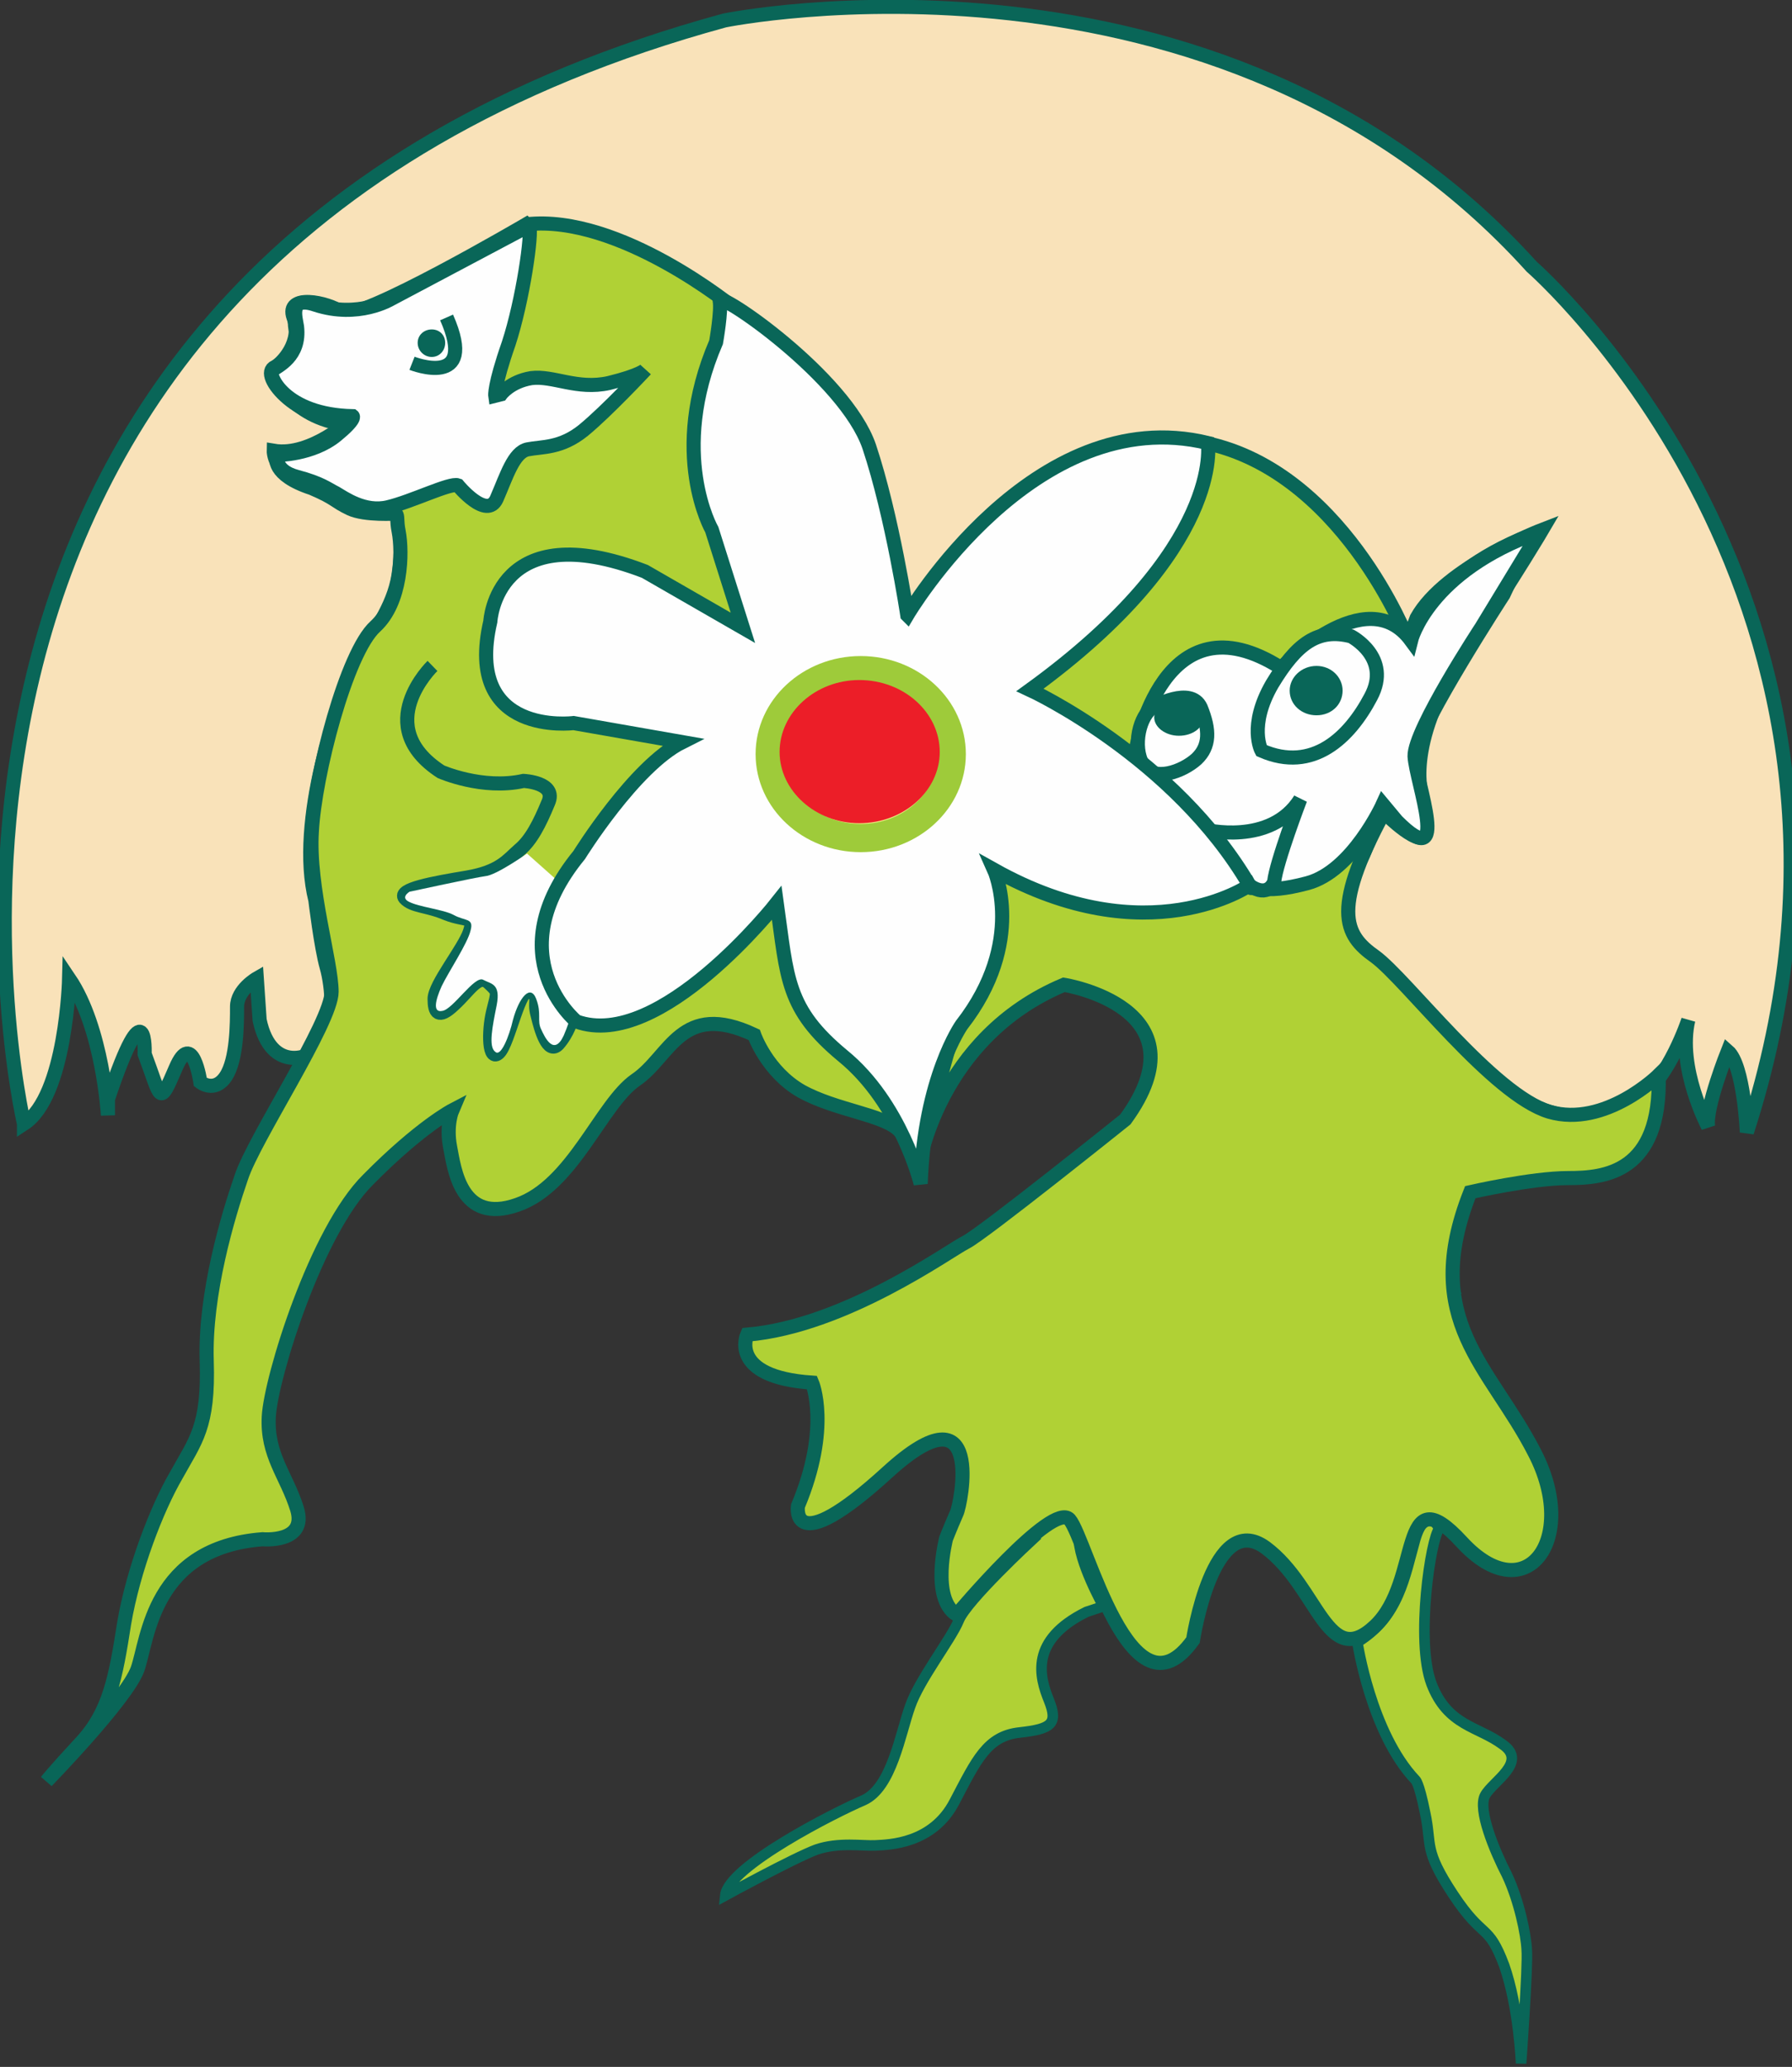 <svg version="1.2" xmlns="http://www.w3.org/2000/svg" viewBox="177 281 254 293" width="254" height="293">
	<rect x="177" y="281" width="254" height="293" fill="#333333" stroke="none"/>
	<title>final logo grouped</title>
	<style>
		.s0 { fill: none;stroke: #096658;stroke-width: 2 } 
		.s1 { fill: #fefefe } 
		.s2 { fill: #f9e2b9;stroke: #096658;stroke-width: 2 } 
		.s3 { fill: #b0d135;stroke: #096658;stroke-width: 1.5 } 
		.s4 { fill: #b0d135;stroke: #096658;stroke-width: 2 } 
		.s5 { fill: #fefefe;stroke: #096658;stroke-width: 2 } 
		.s6 { fill: none;stroke: #096658;stroke-width: 1.5 } 
		.s7 { fill: #096658 } 
		.s8 { fill: #f5f085 } 
		.s9 { fill: #9ecb3a } 
		.s10 { fill: #ec1e28 } 
	</style>
	<g id="Layer 1">
		<g id="&lt;Group&gt;">
			<path id="&lt;Path&gt;" class="s0" d="m370.5 427.6l12.7 37.1c0 0-8.2-14.3 13.6-25.8"/>
			<path id="&lt;Path&gt;" class="s1" d="m397.3 439.7c0 0 6.2 1.9 13.9-4.2 0 0 0.1 9.2-7 11 0 0-2.5 0.9-6.3 0.5 0 0-7.8 0.7-12 1.9 0 0 4-5.6 11.4-9.2z"/>
			<path id="&lt;Path&gt;" class="s2" d="m180.4 440.3c0 0-28.6-121.5 99.3-156.4 0 0 69.9-14.3 114.4 34.9 0 0 54.8 47.7 30.5 122.7 0 0-0.4-9.5-2.7-11.5 0 0-3.2 8-2.8 10.7 0 0-4.4-8.3-2.8-15.1 0 0-2.8 8.4-6.8 10.8-3.9 2.4-11.1 6.3-21.8-3.2-10.7-9.5-11.7-11.8-11.7-11.8 0 0-3-2.9-7.8-8.1 0 0-1.5-4.7 2-11.1l2.7-6.3c0.4 0.4 5.9 5.9 6.2 3 0.4-4.3-2.3-6.9-1.5-11.2 0.8-4.4 12.5-22.4 12.5-22.4l3.7-7.9c0 0-12.4 5.1-15.6 12.7l-1.6 2.3c0.6 1.6-9.8-23.6-27.6-28.1 0.1 0-24.4-5.9-43.9 26.2l-2.9 5.7c0 0 5.7-54.2-50.3-62.9 0 0-17.4 9.7-21 11.7-3.6 1.9-10.8-0.2-10.8-0.2 0 0-2.3 0-0.8 4.4 0 0-0.5 5.1-3.3 5.1 0 0 2.2 6.3 11 7 0 0-4.5 4.5-10.8 4.5 0 0-0.8 2.5 5 4.4 3.5 1.5 3.1 1.8 5.4 2.9 2.1 1 6.6 0.7 6.6 0.7 0 0 1 3.2 0.4 7.9-0.5 4.8-3.1 8-5.9 13.1-2.8 5.2-8.8 22.7-6 33.8 0 0 0.8 6.7 1.6 9.5 0.8 2.8 1.2 8.3-0.4 10.7-1.6 2.4-7.5 4.4-9.1-3.2l-0.4-5.9c0 0-2.8 1.6-2.8 4 0 2.3 0 7.5-1.6 9.9-1.6 2.4-3.6 0.8-3.6 0.8 0 0-1.1-7.6-3.5-2-2.4 5.6-2 4.4-4.4-2 0 0 0.4-10.3-5.2 6.4v2.3c0 0-0.7-12.3-5.5-19.4 0 0-0.4 16.7-6.4 20.6z"/>
			<path id="&lt;Path&gt;" class="s3" d="m323.3 499.3c0 0-9.3 8.6-10.4 11.4-1.1 2.7-5.6 8.4-6.9 12.2-1.4 3.9-2.6 11.5-6.6 13.3-4 1.7-19.2 9.4-19.6 13.5 0 0 9.7-5.3 12.9-6.5 3.2-1.1 6.6-0.5 8.4-0.6 1.9-0.1 8.1-0.2 11.2-6.2 3.1-5.9 4.6-9.3 9.2-9.8 4.5-0.5 5.5-1.2 4.2-4.5-1.4-3.4-2.8-8.6 5.3-12.6l2.4-0.8c0 0-3.6-6.4-3.5-9.9 0.1-3.6-4.5-4.3-6.6 0.5z"/>
			<path id="&lt;Path&gt;" class="s3" d="m369.4 513.8c0 0 1.9 12.8 8.2 19.5 0 0 0.5 0.2 1.4 4.7 1 4.6-0.3 5.1 4 11.6 4.3 6.5 4.9 3.9 7.2 10 2.1 6 2.4 13.9 2.4 13.9 0 0 1-13.9 0.8-16.1-0.1-2.2-1.1-7-2.8-10.6-1.8-3.5-4.2-9.3-3.1-11.3 1.1-2 6.1-4.7 2.5-7.2-3.5-2.6-7.8-2.6-10.1-8.6-2.3-6.1-0.1-20.7 1.1-22 0 0-1.8-3.8-3.4 1.5-1.5 5.3-2.3 11-8.2 14.6z"/>
			<path id="&lt;Path&gt;" class="s4" d="m346.9 343.6c0 0-5.6 25.8-30.2 35.7 0 0 21.2 4.9 30.5 19.8l5.6 6.8c0 0-26.6 9.5-42.1-10.7 0 0 14.7 15.1 1.6 31.4 0 0-4.3 15-5.1 19.8 0 0 2.7-18.3 20.6-25.8 0 0 20.3 3.2 8.7 19.1 0 0-20.2 16.2-22.6 17.4-2.4 1.2-17.1 11.9-31 13.1 0 0-2.7 6 9.2 6.8 0 0 2.7 6.3-2 17.5 0 0-1.2 7.9 12.7-4.8 13.9-12.7 10.4 4.6 9.8 5.8-1 2.3-1.5 3.6-1.5 3.6 0 0-2.2 8.5 1.5 10.8 0 0 13.6-16.2 16-13.5 2.4 2.8 8.7 29.4 17.5 17.1 0 0 2.8-18.6 10.3-13.1 7.5 5.6 8.7 17.5 15.5 11.1 6.7-6.3 3.2-21.8 12.3-11.9 9.1 9.9 16.7-0.4 10.3-12.7-6.3-12.3-16.3-18.7-9.1-36.9 0 0 8.7-2 13.9-2 5.1 0 13.2-0.7 12.8-14.6 0 0-7.6 7.5-15.5 5.2-8-2.4-20.3-18.8-24.7-22-4.4-3.1-6.4-6.7 2-21.8 0 0 7.5 11.5 4.7-0.8 0 0-2.7-7.2 5.6-19.9 8.3-12.7 11.4-18 11.4-18 0 0-13.8 5.3-17.8 12.5l-1.2 3.2c0 0-9.5-24.7-29.7-28.2z"/>
			<path id="&lt;Path&gt;" class="s5" d="m338 387.3c0 0 3.8-22.3 20.6-11.6 0 0 12-12.6 18.4-3.9 0 0 2.4-9.8 18.2-15.4l-8.2 13.5c0 0-9.6 14.6-9.5 18.3 0.2 3.7 5.3 17-2.5 9.2l-2-2.4c0 0-4.3 9.5-10.7 11.2-6.4 1.7-8.1 0.5-9.8-0.7-1.7-1.2-7.3-10.9-9.5-12.4-2.2-1.5-4.6-4.7-5-5.8z"/>
			<path id="&lt;Path&gt;" class="s5" d="m340.5 381.2c0 0 5.3-3 6.7 0.1 1.3 3.2 1.3 5.5-0.6 7.3-2 1.8-6.1 3.3-7.6 0.8-1.5-2.6-0.5-7 1.5-8.2z"/>
			<path id="&lt;Path&gt;" class="s5" d="m368.5 371.2c0 0 5.8 3 2.8 8.6-3 5.7-8.2 10.8-15.5 7.6 0 0-1.9-3.5 1.5-9.4 3.5-5.8 6.5-8 11.2-6.8z"/>
			<path id="&lt;Path&gt;" class="s6" d=""/>
			<path id="&lt;Path&gt;" class="s5" d="m347.7 398.6c0 0 9.4 2.4 13.6-4.3 0 0-3.4 8.9-3.7 11.7 0 0-0.8 2.4-3.5 0.5-2.7-2-6.4-7.9-6.4-7.9z"/>
			<path id="&lt;Path&gt;" class="s4" d="m251.6 312.8c0 0-23.9 14-26.1 12.5-2.1-1.5-8.1-2.7-6.9 0.7 1.3 3.4-1.6 6.5-2.6 7-2.6 1.1 3.8 8.4 11 7.3 0 0-5.9 5.5-11.2 4.6 0 0-0.1 3.4 4.8 4.8 4.9 1.3 4.1 3.2 9 3.6 4.8 0.4 3.3 0 3.9 3 0.6 3.1 0.4 10.1-3.3 13.5-4.1 3.7-8.6 21.1-9 29.1-0.5 7.9 2.8 18.4 2.8 22.7 0 4.3-11 20.8-12.8 26.3-1.9 5.5-5.2 16.5-4.9 26 0.3 9.4-1.6 11.3-4.3 16.2-2.8 4.8-6.1 13.4-7.4 21-1.2 7.7-2.1 12.6-6.1 16.9-3.9 4.2-4.9 5.5-4.9 5.5 0 0 11.4-11.7 12.9-15.9 1.5-4.3 2.1-17.2 17.7-18.4 0 0 6.4 0.6 4.9-4.3-1.5-4.8-4.3-7.6-4-13.1 0.3-5.5 6.7-26.3 14.1-33.6 7.3-7.4 11.9-9.8 11.9-9.8 0 0-0.9 2.1-0.3 5.2 0.6 3.1 1.5 11 9.5 8.2 7.9-2.7 11.9-14.3 16.8-17.7 4.9-3.3 6.4-11.3 16.8-6.4 0 0 1.8 5.2 6.7 8 4.9 2.7 11.6 3.3 13.8 5.5 2.1 2.1 2.9 5 2.9 5 0 0-2-8.7-4.5-11.2-2.3-2.3-9.1-8.1-11.3-11.3-2.1-3.2-5.4-13.2 0.4-21.4 0 0-20.5 25.1-31.2 21.7 0 0-12.5-5-3.4-18 8.4-11.9 15.9-17 18.3-18.3 2.8-1.6-12.2-4.6-12.2-4.6 0 0-29.4 0-8.6-20.5 0 0 12.9-4.7 29.4 11.8 0 0-0.6-10.6-2.8-14.5-2.1-4-8.5-15.9-1.5-30.9l1.2-4.3c0 0-16.3-13.4-29.5-11.9z"/>
			<path id="&lt;Path&gt;" class="s5" d="m252 313l-19.6 10.4c0 0-4.6 2.8-10.7 0.8-3.8-1.3-2.8 1.8-2.6 3.1 0.5 4.3-2.8 5.6-3.5 6.2-0.7 0.6 1.7 6.3 11.4 6.5 0 0 0.5 0.4-2.3 2.7-3.4 2.8-8.4 2.8-8.4 2.8 0 0-0.6 2.2 2.8 3.1 3.4 0.9 4.3 1.7 5.5 2.3 1.2 0.7 4.1 2.8 7.4 2 3.4-0.8 8.8-3.5 9.9-3.1 0 0 4.1 5 5.5 1.9 1.4-3.2 2.4-6.6 4.4-7 2-0.4 4.7-0.1 7.9-2.7 3.3-2.7 8.8-8.6 8.8-8.6 0 0-0.7 0.8-5.2 1.9-4.5 1-7.9-1.1-11-0.7-3 0.5-4.3 2.3-4.3 2.3l-0.8 0.2c0 0-0.2-1.4 1.9-7.4 2-6.1 3.4-15.8 2.9-16.7z"/>
			<path id="&lt;Path&gt;" class="s0" d="m238.3 375.4c0 0-8.8 8.5 1.2 15 0 0 5.9 2.6 11.7 1.3 0 0 4.8 0.2 3.5 3.1-1.2 2.9-2.4 5.3-4.1 6.7-1.6 1.4-2.7 3.1-7.4 3.9-4.8 0.8-9.8 1.7-8.8 2.9 1.1 1.2 3.1 1 5.9 2.2 2.8 1.1 4.1 0.2 3.3 2.6-0.8 2.4-5 7.5-5 9.5 0 1.9 0.5 2.9 2.7 0.8 2.2-2 3.5-4.5 5-3.1 1.5 1.4 1.3 1.2 0.6 4.1-0.7 2.9-0.6 7.2 0.8 5.8 1.4-1.4 2.9-9.6 4.4-8.7 1.6 0.9 0.5 1.3 1.1 3.4 0.5 2.1 1.5 5.6 2.9 4.1 1.4-1.6 1.9-3.5 1.9-3.5l0.6-2.4"/>
			<path id="&lt;Path&gt;" class="s1" d="m251.7 402c0 0-4.4 3.1-5.9 3.2-1.5 0.2-10.7 2.2-10.7 2.2 0.3-0.2-1.5 0.7-0.2 1.4 1.5 0.8 4.9 1.1 6.4 1.9 1.6 0.9 2.9 0.4 2.4 2.2-0.4 1.8-3.2 6-4.1 7.9-0.9 2-1.3 3.8 0.1 3.5 1.5-0.2 4.6-5.1 5.8-4.4 1.1 0.6 2.5 0.5 1.9 3.6-0.6 3-1.2 5.9-0.2 6.6 0.8 0.8 2-2.3 2.5-4.5 0.9-3.3 2.5-5.1 3.3-3 0.8 2.1 0.1 3.1 0.7 4.3 0.5 1.1 1.8 3.9 3.2 0.9 1.2-2.8 1.5-4.8 1.5-4.8 0 0-4-2-4.7-7.4-0.3-2.7 0.9-7.1 2.5-9.6z"/>
			<path id="&lt;Path&gt;" class="s5" d="m235.4 332.5c0 0 9.4 3.7 4.9-6.5"/>
			<path id="&lt;Path&gt;" class="s7" d="m367.3 378.9c0 2-1.6 3.5-3.7 3.5-2.1 0-3.8-1.5-3.8-3.5 0-1.9 1.7-3.5 3.8-3.5 2.1 0 3.7 1.6 3.7 3.5z"/>
			<path id="&lt;Path&gt;" class="s7" d="m347.6 382.7c0 1.4-1.5 2.6-3.5 2.6-1.9 0-3.5-1.2-3.5-2.6 0-1.5 1.6-2.7 3.5-2.7 2 0 3.5 1.2 3.5 2.7z"/>
			<path id="&lt;Path&gt;" class="s7" d="m240.1 329.6c0 1.1-0.8 2-1.9 2-1.1 0-2-0.9-2-2 0-1.1 0.9-1.9 2-1.9 1.1 0 1.9 0.8 1.9 1.9z"/>
			<path id="&lt;Path&gt;" class="s5" d="m305.6 368.2c0 0 17.9-30.4 42.6-24.4 0 0 2.5 14.9-25.2 35 0 0 20.4 9.4 31.1 27.7 0.5 0.9 0 0 0 0 0 0-14.4 10-36.2-2.2 0 0 4.6 10.2-4.6 22 0 0-5.3 7.5-5.8 22.5 0 0-2.8-11.4-11-18.1-8.1-6.7-7.9-11-9.4-21.7 0 0-16.6 21.1-28.4 16.8 0 0-11.3-9.3 0.4-23.6 0 0 7.8-12.6 14.6-16l-15.4-2.7c0 0-15.6 2-11.8-14.4 0 0 0.8-15.2 21.9-7.1l13.9 8-4.4-13.9c0 0-6.2-10.8 0.6-26.6 0 0 0.8-4.5 0.5-5.9-0.3-1.5 17.8 10.8 21.2 20.7 3.3 9.9 5.4 23.9 5.4 23.9z"/>
			<g id="&lt;Group&gt;">
				<path id="&lt;Path&gt;" class="s8" d="m286.1 387.9c0 6.6 5.8 11.9 12.9 11.9 7.1 0 12.9-5.3 12.9-11.9 0-6.6-5.8-11.9-12.9-11.9-7.1 0-12.9 5.3-12.9 11.9z"/>
				<path id="&lt;Compound Path&gt;" class="s9" d="m299 374c-8.2 0-14.9 6.2-14.9 13.9 0 7.7 6.7 13.9 14.9 13.9 8.2 0 14.9-6.2 14.9-13.9 0-7.7-6.7-13.9-14.9-13.9zm0 23.8c-6 0-10.9-4.4-10.9-9.9 0-5.5 4.9-9.9 10.9-9.9 6 0 10.9 4.4 10.9 9.9 0 5.5-4.9 9.9-10.9 9.9z"/>
			</g>
			<g id="&lt;Group&gt;">
				<path id="&lt;Path&gt;" class="s10" d="m310.2 387.6c0 5.5-5.1 10.1-11.4 10.1-6.2 0-11.3-4.6-11.3-10.1 0-5.6 5.1-10.2 11.3-10.2 6.3 0 11.4 4.6 11.4 10.2z"/>
			</g>
		</g>
		<g id="Layer 3">
		</g>
		<g id="Layer 4">
		</g>
	</g>
</svg>